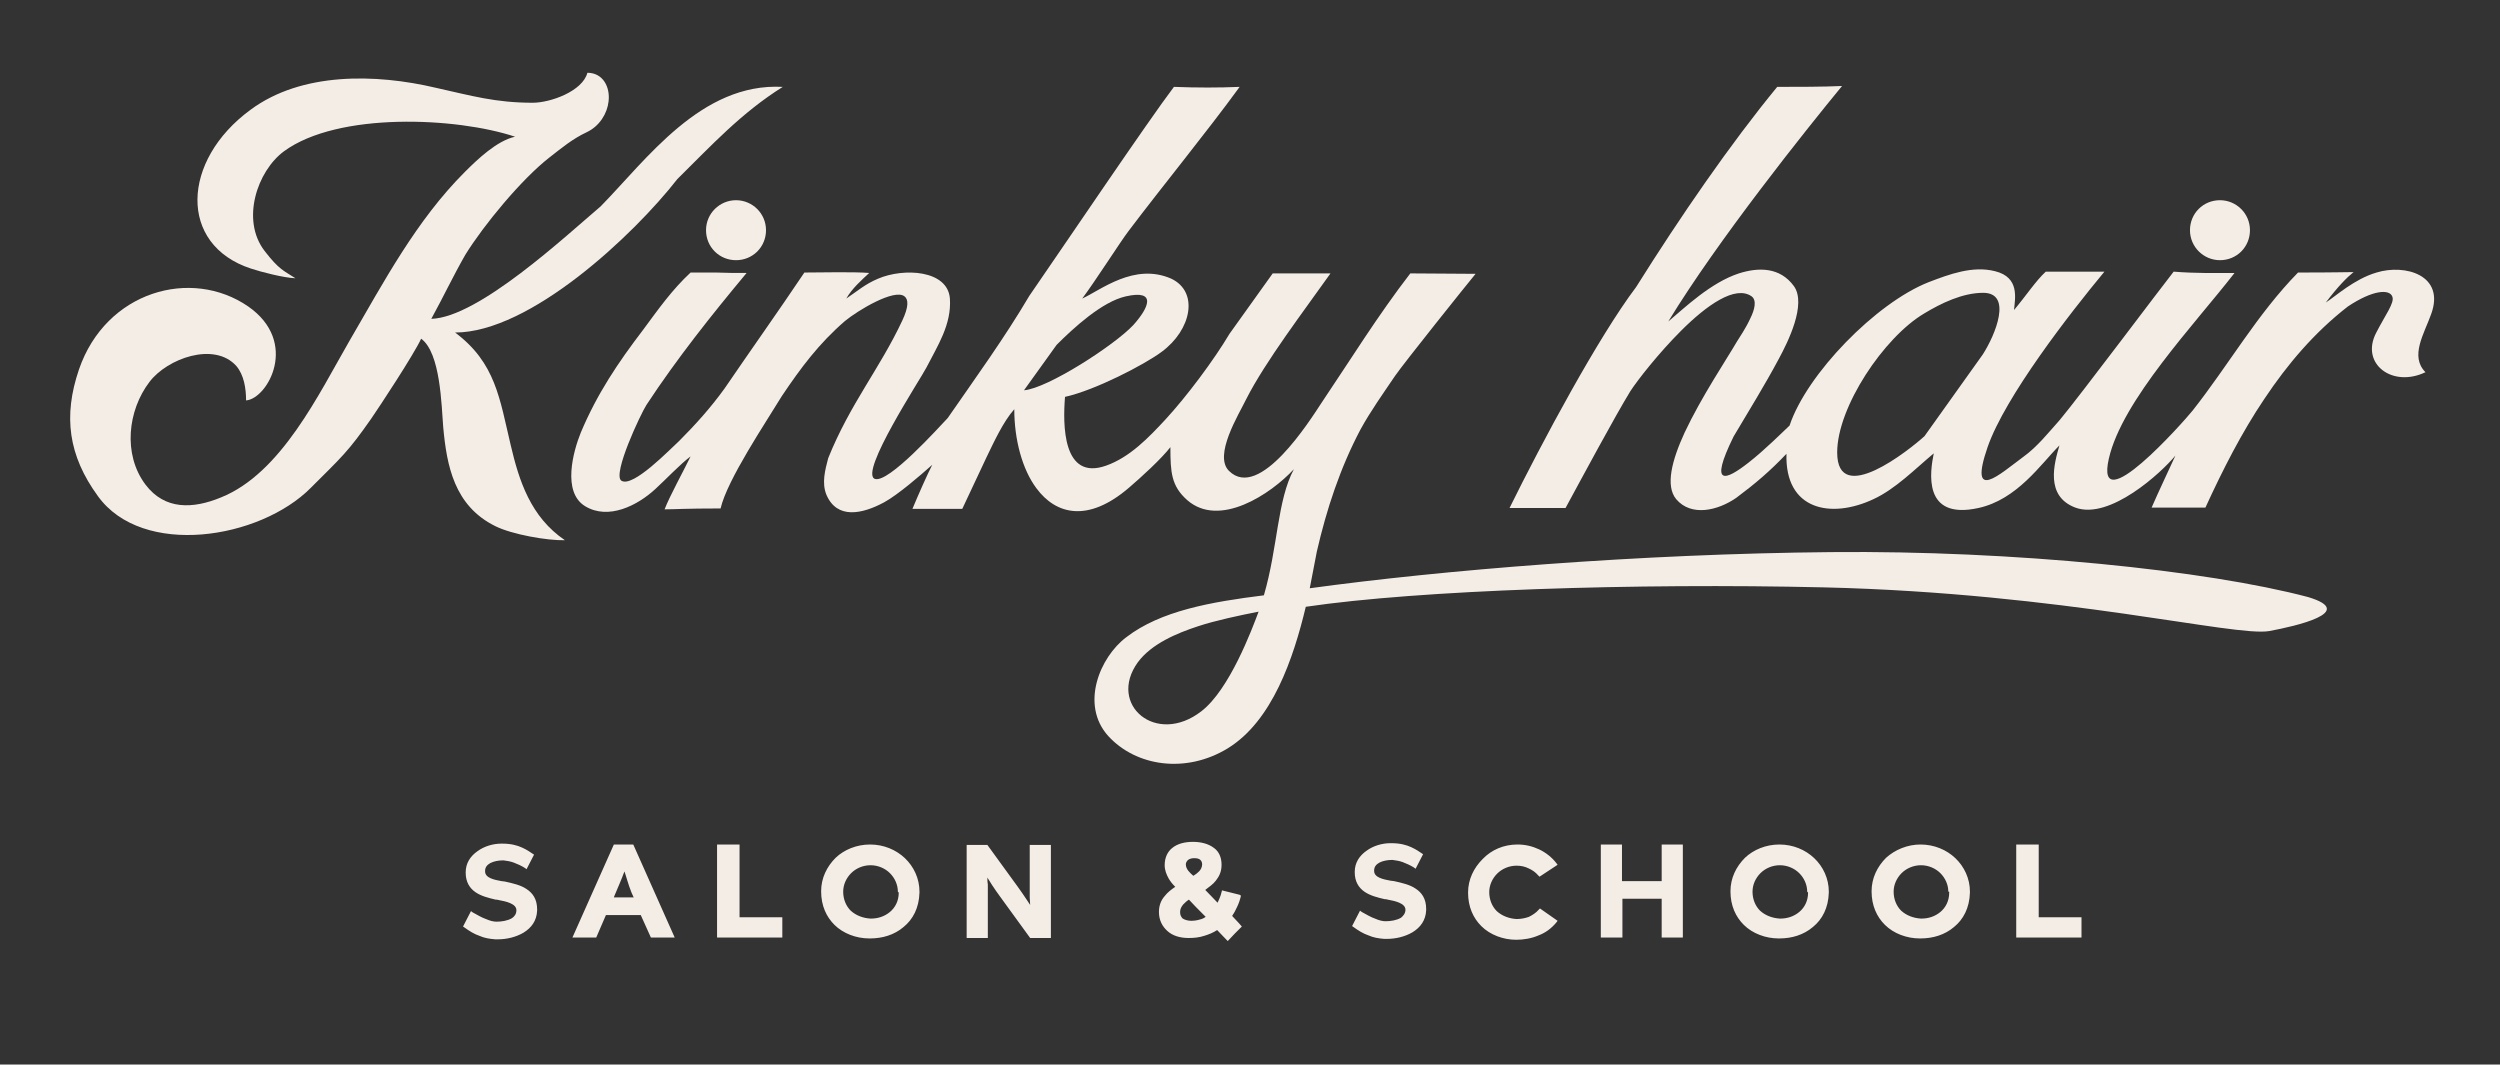 <?xml version="1.0" encoding="UTF-8"?> <!-- Generator: Adobe Illustrator 24.0.3, SVG Export Plug-In . SVG Version: 6.00 Build 0) --> <svg xmlns="http://www.w3.org/2000/svg" xmlns:xlink="http://www.w3.org/1999/xlink" id="Слой_1" x="0px" y="0px" viewBox="0 0 566.9 241.4" style="enable-background:new 0 0 566.9 241.4;" xml:space="preserve"><rect x="0" y="0" width="566.9" height="241.4" fill="#333333" stroke="none"/> <style type="text/css"> .st0{fill-rule:evenodd;clip-rule:evenodd;fill:#F4EDE5;} .st1{fill:#F4EDE5;} </style> <path class="st0" d="M245.4,67.7c2.8-3.7,8.8-13.1,10.5-15.3c7.7-10.2,17.7-22.4,25.2-32.7c-4.7,0.2-9.7,0.2-14.9,0 c-5.7,7.5-25,36.1-32.8,47.4c-5.6,9.5-12.2,18.6-18.5,27.7c-2.1,2.2-13.4,14.8-16.5,13.8c-3.7-1.3,10.5-22.9,11.7-25.3 c2.5-4.9,5.7-9.7,5.3-15.6c-0.5-6.5-10.5-7-16.3-4.5c-2.9,1.2-4.8,2.9-7.2,4.5c1.3-2.3,3.6-4.3,5.2-5.8c-3.6-0.3-10.9-0.1-14.7-0.1 c-5.9,8.8-12.1,17.5-18.1,26.3c-3.1,4.3-6.6,8.2-10.3,11.9c-2,1.8-10.5,10.7-13.1,9c-2.1-1.4,4.4-15.2,5.7-17.2 c6.9-10.5,14.7-20.3,22.7-29.9c-2.3,0-4.7,0-7-0.1c-2,0-3.9,0-5.7,0c-4.2,3.9-7.3,8.3-10.7,12.9c-5.8,7.6-10.5,14.6-14.2,23.4 c-1.7,4.2-4.3,13.5,1,16.7c5.3,3.2,11.9-0.2,15.9-3.9c2.2-2,5.8-5.8,8-7.4c-1.6,3.3-4.7,8.9-5.9,12c2.6,0,4.4-0.2,12.7-0.2 c1.5-6.5,10.2-19.4,13.9-25.5c4.3-6.4,8.4-11.9,14.3-17c2.9-2.4,11.2-7.4,13.5-5.6c0.9,0.7,1,2.3-0.5,5.5 c-5.1,10.9-11.8,18.8-16.8,31.2c-0.7,2.7-1.5,5.6-0.4,8.3c2.4,5.6,8.1,4.4,13.1,1.7c3.1-1.7,8.1-6,10.9-8.5c-1,1.9-3.3,7.1-4.5,10 h11.3l5.5-11.7c1.7-3.5,3.8-8.1,6.3-10.9c0,6.9,1.8,13.6,5,17.9c4.5,6.1,11.8,7.8,21-0.1c2.7-2.3,7.4-6.6,9.4-9.2 c0,5.7,0.2,8.8,3.8,12c7.3,6.4,18.9-1.3,24.2-7c-3.8,7.1-3.6,17.6-6.8,28.6c-12,1.5-23.4,3.5-31.2,9.5c-6,4.5-10.5,15.3-4.1,22.4 c6.3,6.9,17.6,8.6,27.1,2.8c10.1-6.2,14.9-20.4,17.7-32.1c25.7-3.8,74.7-5.4,117.6-4.4c54.4,1.3,93.2,11.3,100.9,9.9 c5.9-1.1,20.1-4.3,8.8-7.7c-23-6.1-66.9-10.6-108.1-10.2c-43.8,0.4-88.4,4.1-118.3,8.2l1.6-8.3c2.2-9.6,5.3-19,9.9-27.7 c2.3-4.2,5.1-8.1,7.8-12.1c1.9-2.8,16.4-20.9,18.3-23.2c-3.5,0-11.1-0.1-14.8-0.1c-7.4,9.6-13.5,19.5-20.1,29.3 c-2.7,4.1-14.1,22.3-21,15.5c-3.6-3.5,2.2-12.8,3.9-16.3c4.3-8.5,13.3-20.3,19.1-28.5h-13.1l-9.8,13.7c-3.5,5.9-9.7,14.2-14.5,19.4 c-3.8,4.1-8.1,8.6-13.5,10.5c-9.9,3.5-9.8-9.4-9.3-15.6c6.8-1.5,18-7.3,21.9-10.2c6.8-5,8.5-13.6,2.2-16.6 C257.2,59.5,249.6,65.8,245.4,67.7 M232.2,88.5l7.4-10.3c3.8-3.8,10.3-9.8,15.7-11c7.1-1.6,5.2,2.6,1.7,6.5 C252.7,78.3,237.5,88.1,232.2,88.5z M258,150.2c3.1-4.2,8.8-6.6,13.7-8.2c3.9-1.3,9.6-2.5,13.7-3.3c-1.5,4-6.6,17.7-13,22.6 C262.2,169.2,251.1,159.8,258,150.2z"></path> <path class="st0" d="M403,19.7c-10.6,12.9-21.9,29.3-32,45.4c-8.6,11.4-21.3,35.1-28.7,50.1H355c3.8-7,11.1-20.6,14.7-26.5 c1.7-2.6,6.4-8.6,11.5-13.7c5.8-5.8,12.3-10.4,16-7.8c1.2,0.9,0.7,3-0.3,5c-1,2.2-2.5,4.4-3,5.2c-2.2,3.8-8.1,12.6-11.9,20.7 c-2.9,6.3-4.4,12.1-1.9,15.1c3.4,4,9.4,2.6,13.6-0.3c4.3-3.2,7.7-6.1,11.4-10c-0.4,12.8,10.1,14.8,19.7,10.3 c5-2.3,9.4-6.8,13.7-10.4c-0.8,4-2.7,15.2,10.1,12.4c8.8-1.9,14.2-10,18.4-14.2c-1.2,4.1-3.3,11.5,3.6,14.1 c7.8,2.9,19.6-8,22.7-11.8c-1.4,3.1-3.8,8.1-5.4,11.8h12.2c3.9-8.5,8.2-17,13.4-24.7c5.2-7.8,11.3-15,18.9-20.9 c5.7-3.8,9.5-4,10.1-2.2c0.5,1.4-1.6,4.1-3.7,8.2c-3.6,7,3.7,12.5,11.2,8.9c-3.6-3.6-0.3-8.7,1.3-13.2c3.2-8.8-5.9-11.4-12.4-9.4 c-5.1,1.5-9.3,5.4-11.5,6.8c2.8-3.7,4.8-5.7,6.3-6.9c-2.1,0-3.7,0.1-12.6,0.1c-9.3,9.5-15.7,20.9-23.9,31.3 c-2,2.5-22.3,25.4-19,10.9c3-13.2,19.5-30.5,28.5-42.1c-4.8,0-8.8,0.1-13.8-0.3c-2.4,3-21.3,28.2-25.8,33.6 c-2.6,2.9-5.1,6.1-8.3,8.4c-5.3,3.9-12.5,10.6-8.1-2.2c4-11.5,18.7-30.4,26.5-39.8c-1.4,0-5.2,0-13.3,0c-2.2,2-4.5,5.5-7.2,8.7 c0.2-2.5,1.4-7.4-4.3-8.8c-5.1-1.3-10.4,0.7-15.1,2.5c-11.9,4.7-27.6,20.8-31.5,32.5c-1.6,1.5-5.7,5.6-9.3,8.4 c-5.1,4-9.1,5.7-3.4-5.9c3.5-5.9,7.1-11.7,10.3-17.7c2-3.7,6.3-12.3,3.4-16.4c-3.2-4.4-8.1-4.3-12.5-2.9c-6.4,2.1-12.3,7.8-16,10.9 c11.2-18.4,31.1-43.3,39.4-53.4C413.4,19.7,407.5,19.7,403,19.7 M416.6,102.6c0-10.3,10.6-26.1,19.7-31.5c3.8-2.3,8.7-4.7,13.4-4.7 c6.7,0,2.8,9.5-0.1,14l-13.2,18.5C433,102,416.6,115.1,416.6,102.6z"></path> <path class="st0" d="M120.8,23.3c-8.5,0-13.9-1.6-22-3.4c-13.6-3.2-30.4-3.6-42,5c-15.7,11.5-16.4,30.6,0.1,36 c2.4,0.8,7.5,2.1,10.1,2.2c-2.6-1.7-3.7-1.9-7-6.2c-5.4-7-1.7-18.1,4.4-22.6c12.3-9,39.2-7.7,52.4-3.3c-4.1,0.9-8.5,5.1-11.4,8 c-11,11-18.3,24.8-26.1,38.2c-7,12.1-15.5,30.1-29.2,35.6c-6.3,2.6-12.7,2.9-17.1-2.9c-5.2-6.9-4-16.9,0.9-23.3 c4-5.3,14.7-9.2,19.7-3.6c1.7,2,2.2,5,2.2,7.8c4.9-0.4,12.1-13.2,0.5-21.3C43.4,60.6,24,66,17.9,83.8c-3.6,10.6-2.4,19.5,4.3,28.7 c10.1,14,36.7,9.8,48.3-1.9c7-7,8.4-8.1,13.7-15.7c1.8-2.6,9.7-14.6,11.3-18.1c4.4,3.2,4.6,15.1,5,20c0.8,8.8,2.5,17.9,11.8,22.5 c3.8,1.9,11.8,3.3,15.8,3.2c-7.8-5.3-10.4-13.5-12.3-21.6c-2.5-10.5-3.4-18.6-12.6-25.5c17,0,40.5-22.1,50.4-34.8 c7.8-7.7,14.5-15,23.9-20.9c-18.5-1-30.9,16.5-41.3,27.1c-7.9,6.7-27.7,25.2-38.4,25.5c2.7-4.9,4.9-9.6,7.7-14.5 c4.2-6.8,12.8-17.2,19.1-22.1c2.7-2.1,5.2-4.2,8.4-5.7c3-1.4,4.7-4.3,5-7c0.4-3.3-1.3-6.5-4.8-6.5C132.1,20.7,124.8,23.3,120.8,23.3 "></path> <path class="st0" d="M503.4,45.4c3.7,0,6.8,3,6.8,6.8s-3,6.8-6.8,6.8c-3.7,0-6.8-3-6.8-6.8S499.6,45.4,503.4,45.4"></path> <path class="st1" d="M167.7,192V208h9.7v4.6h-14.8v-21.1h5.1V192z M203.6,202.2c0-1.6-0.7-3.1-1.8-4.2c-1.1-1.1-2.7-1.8-4.4-1.8 c-1.7,0-3.3,0.7-4.4,1.8c-1.1,1.1-1.8,2.6-1.8,4.2c0,1.8,0.7,3.3,1.7,4.3c1.2,1.1,2.8,1.7,4.5,1.8l0.1,0c1.6,0,3.1-0.5,4.3-1.5 c1.2-1,2-2.5,2-4.4L203.6,202.2z M197.3,191.5c3.1,0,5.9,1.2,7.9,3.1c2,1.9,3.3,4.6,3.3,7.6c0,0,0,0.2,0,0.2 c-0.1,3.5-1.5,6.1-3.6,7.8c-2.1,1.8-4.8,2.6-7.6,2.6l-0.2,0c-2.9,0-5.9-1.1-7.9-3.1c-1.8-1.8-3-4.3-3-7.6c0-3,1.3-5.6,3.3-7.6 C191.4,192.7,194.2,191.5,197.3,191.5z M141.6,197.6c-0.7,1.9-1.5,3.7-2.3,5.6l-0.1,0.3h4.5l-0.5-1.1 C142.5,200.7,141.9,198.4,141.6,197.6z M145.3,207.5h-7.9l-2.2,5.1h-5.4c3.1-7,6.3-14.1,9.4-21.1h4.4l9.4,21.1h-5.4L145.3,207.5z M230.8,201.1c0.8,1.1,1.4,2,2,2.9c0.3,0.4,0.5,0.8,0.8,1.2l-0.1-1.7c0-1,0-1.8,0-2.3v-9.6h4.8v21.1h-4.7l-6.9-9.5 c-0.6-0.8-1.2-1.7-1.8-2.6c-0.3-0.5-0.7-1.1-1-1.6c0,0.6,0,1.1,0.1,1.6c0,1,0,1.8,0,2.5v9.6h-4.8v-21.1h4.7L230.8,201.1z M318.7,206.3c0-1.5-2.4-2-4-2.3c-0.3-0.1-0.5-0.1-0.7-0.1c-1.7-0.4-3.3-0.8-4.6-1.7c-1.3-0.9-2.2-2.3-2.2-4.4c0,0,0-0.1,0-0.1 c0-2.1,1.1-3.7,2.7-4.8c1.5-1.1,3.5-1.7,5.4-1.7l0.2,0c2,0,3.4,0.4,4.5,0.9c1.1,0.5,1.8,1,2.4,1.4l0.3,0.2l-1.7,3.3l-0.4-0.3 c-0.8-0.5-1.7-0.9-2.5-1.2c-0.8-0.3-1.6-0.4-2.3-0.5l-0.2,0c-1,0-2,0.2-2.8,0.6c-0.7,0.4-1.2,0.9-1.2,1.8l0,0.1 c0,1.5,2.1,1.9,3.7,2.2c0.3,0,0.5,0.1,0.8,0.1c1.8,0.4,3.6,0.8,4.9,1.7c1.4,0.9,2.4,2.3,2.4,4.6l0,0.3c-0.1,2.3-1.3,3.9-3.1,5 c-1.7,1-3.8,1.5-5.8,1.5c-0.2,0-0.4,0-0.6,0c-1.3-0.1-2.5-0.3-3.6-0.8c-1.2-0.4-2.3-1.1-3.4-1.9l-0.3-0.2l1.8-3.5l0.4,0.3 c1.1,0.6,2.1,1.2,3,1.5c0.9,0.4,1.7,0.6,2.4,0.6c1.1,0,2.5-0.2,3.5-0.8C318.2,207.7,318.7,207.1,318.7,206.3z M409.8,202.2 c0-1.6-0.7-3.1-1.8-4.2c-1.1-1.1-2.7-1.8-4.4-1.8c-1.7,0-3.3,0.7-4.4,1.8c-1.1,1.1-1.8,2.6-1.8,4.2c0,1.8,0.7,3.3,1.7,4.3 c1.2,1.1,2.8,1.7,4.5,1.8l0.1,0c1.6,0,3.1-0.5,4.3-1.5c1.2-1,2-2.5,2-4.4L409.8,202.2z M403.5,191.5c3.1,0,5.9,1.2,7.9,3.1 c2,1.9,3.3,4.6,3.3,7.6c0,0,0,0.2,0,0.2c-0.1,3.5-1.5,6.1-3.6,7.8c-2.1,1.8-4.8,2.6-7.6,2.6l-0.2,0c-2.9,0-5.9-1.1-7.9-3.1 c-1.8-1.8-3-4.3-3-7.6c0-3,1.3-5.6,3.3-7.6C397.6,192.7,400.4,191.5,403.5,191.5z M441.8,202.2c0-1.6-0.7-3.1-1.8-4.2 c-1.1-1.1-2.7-1.8-4.4-1.8c-1.7,0-3.3,0.7-4.4,1.8c-1.1,1.1-1.8,2.6-1.8,4.2c0,1.8,0.7,3.3,1.7,4.3c1.2,1.1,2.8,1.7,4.5,1.8l0.1,0 c1.6,0,3.1-0.5,4.3-1.5c1.2-1,2-2.5,2-4.4V202.2z M435.5,191.5c3.1,0,5.9,1.2,7.9,3.1c2,1.9,3.3,4.6,3.3,7.6c0,0,0,0.2,0,0.2 c-0.1,3.5-1.5,6.1-3.6,7.8c-2.1,1.8-4.8,2.6-7.6,2.6l-0.2,0c-2.9,0-5.9-1.1-7.9-3.1c-1.8-1.8-3-4.3-3-7.6c0-3,1.3-5.6,3.3-7.6 C429.7,192.7,432.5,191.5,435.5,191.5z M462.3,192V208h9.7v4.6h-14.8v-21.1h5.1V192z M344.1,191.5c1.8,0,3.4,0.4,4.9,1.1 c1.5,0.7,2.9,1.8,3.9,3.1l0.3,0.4l-4.1,2.7l-0.3-0.3c-0.6-0.7-1.3-1.2-2.2-1.6c-0.8-0.4-1.7-0.6-2.7-0.6c-1.7,0-3.3,0.7-4.4,1.8 c-1.1,1.1-1.8,2.6-1.8,4.2c0,1.8,0.7,3.3,1.7,4.3c1.2,1.1,2.8,1.7,4.5,1.8c1,0,2-0.2,2.8-0.5c0.8-0.4,1.6-0.9,2.2-1.6l0.3-0.3l4,2.8 l-0.3,0.4c-1.1,1.3-2.4,2.3-4,2.9c-1.6,0.7-3.4,1-5.1,1c-2.9,0-5.9-1.1-7.9-3.1c-1.8-1.8-3-4.3-3-7.6c0-3,1.3-5.6,3.3-7.6 C338.2,192.7,341,191.5,344.1,191.5z M367.9,199.8h8.9v-8.3h4.8v21.1h-4.8v-8.8h-8.9v8.8H363v-21.1h4.8V199.8z M268.9,196 c0,1.1,0.9,1.9,1.7,2.6l0,0c0.5-0.3,0.9-0.6,1.3-1c0.4-0.4,0.7-1,0.7-1.6c0-0.5-0.2-0.8-0.4-1c-0.3-0.3-0.8-0.4-1.4-0.4 c-0.5,0-1,0.1-1.4,0.4C269.1,195.3,268.9,195.6,268.9,196z M270.1,208.8c0.7,0,1.4-0.1,2-0.3c0.5-0.1,0.9-0.3,1.3-0.6l-0.6-0.6 c-1.1-1.1-2.2-2.2-3.2-3.3c-0.5,0.3-0.9,0.7-1.3,1.1c-0.4,0.5-0.7,1-0.7,1.7c0,0.7,0.2,1.1,0.6,1.5 C268.7,208.6,269.4,208.8,270.1,208.8z M281.4,203.1c-0.2,0.9-0.5,1.8-0.9,2.6c-0.3,0.7-0.7,1.4-1.1,2c0.5,0.5,1,1.1,1.5,1.6 l0.7,0.8l-1.6,1.6l-1.6,1.7c-0.8-0.8-1.6-1.7-2.4-2.5c-0.9,0.6-1.9,1-2.9,1.3c-1.2,0.4-2.4,0.5-3.6,0.5c-1.9,0-3.6-0.5-4.8-1.6 c-1.1-1-1.9-2.4-1.9-4.3c0-1.5,0.5-2.7,1.3-3.6c0.6-0.8,1.5-1.5,2.4-2.1c-0.6-0.6-1.1-1.2-1.5-1.9c-0.5-0.9-0.9-1.9-0.9-3 c0-1.8,0.7-3.1,1.7-3.9c1.2-1,2.9-1.4,4.7-1.4c1.8,0,3.5,0.4,4.8,1.4c1.1,0.8,1.7,2.1,1.7,3.8c0,1.5-0.5,2.6-1.3,3.6 c-0.6,0.8-1.5,1.4-2.4,2.1l2.8,2.9c0.1-0.3,0.3-0.6,0.4-0.9c0.2-0.5,0.4-1,0.5-1.5l0.1-0.4l4,1L281.4,203.1z M117.1,206.4 c0-1.5-2.4-2-4-2.3c-0.3-0.1-0.5-0.1-0.7-0.1c-1.7-0.4-3.3-0.8-4.6-1.7c-1.3-0.9-2.2-2.3-2.2-4.4c0,0,0-0.1,0-0.1 c0-2.1,1.1-3.7,2.7-4.8c1.5-1.1,3.5-1.7,5.4-1.7l0.2,0c2,0,3.4,0.4,4.5,0.9c1.1,0.5,1.8,1,2.4,1.4l0.3,0.2l-1.7,3.3l-0.4-0.3 c-0.8-0.5-1.7-0.9-2.5-1.2c-0.8-0.3-1.6-0.4-2.3-0.5l-0.2,0c-1,0-2,0.2-2.8,0.6c-0.7,0.4-1.2,0.9-1.2,1.8l0,0.1 c0,1.5,2.1,1.9,3.7,2.2c0.3,0,0.5,0.1,0.8,0.1c1.8,0.4,3.6,0.8,4.9,1.7c1.4,0.9,2.4,2.3,2.4,4.6l0,0.3c-0.1,2.3-1.3,3.9-3.1,5 c-1.7,1-3.8,1.5-5.8,1.5c-0.2,0-0.4,0-0.6,0c-1.3-0.1-2.5-0.3-3.6-0.8c-1.2-0.4-2.3-1.1-3.4-1.9l-0.3-0.2l1.8-3.5l0.4,0.3 c1.1,0.6,2.1,1.2,3,1.5c0.9,0.4,1.7,0.6,2.4,0.6c1.1,0,2.5-0.2,3.5-0.8C116.7,207.8,117.1,207.2,117.1,206.4z"></path> <path class="st0" d="M166.9,45.4c3.7,0,6.8,3,6.8,6.8s-3,6.8-6.8,6.8s-6.8-3-6.8-6.8S163.2,45.4,166.9,45.4"></path> </svg> 